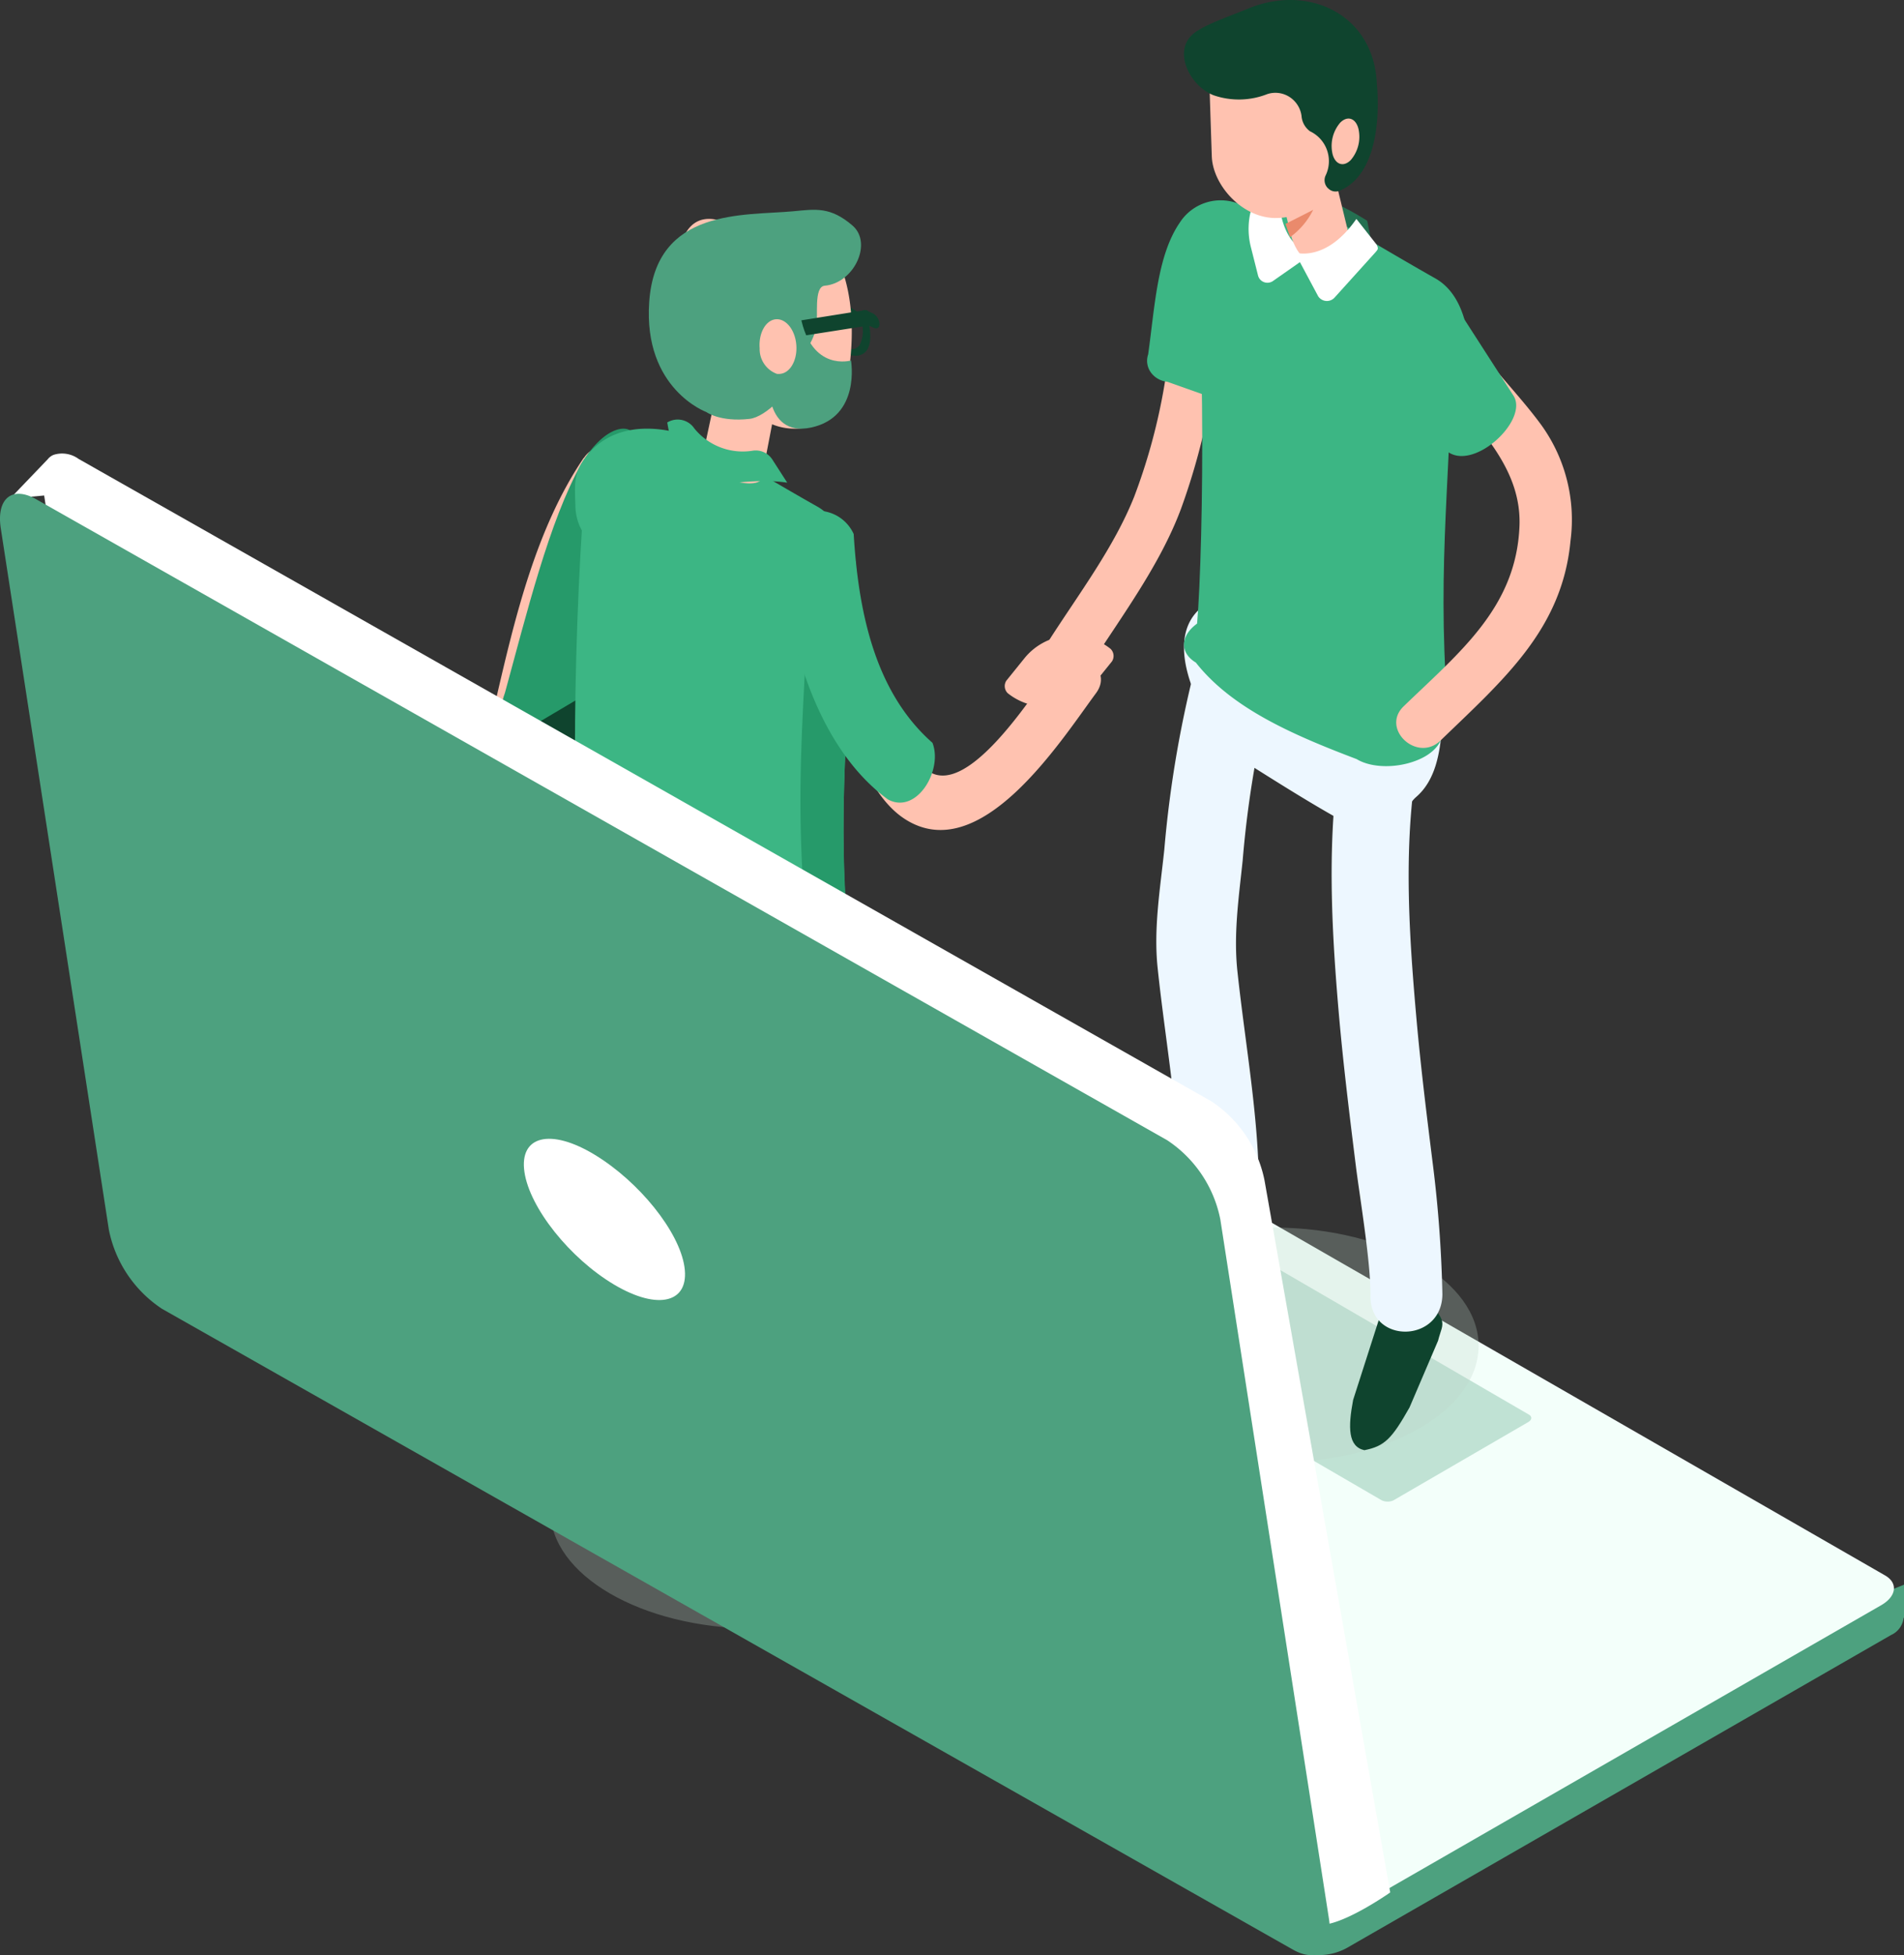 <svg xmlns="http://www.w3.org/2000/svg" width="189" height="194" viewBox="0 0 189 194"><rect x="0" y="0" width="189" height="194" fill="#333333" stroke="none"/><g transform="translate(0 0)"><path d="M174,66.578V63.244l-4.331,1.746-.929-2.13L60.408.505a5.722,5.722,0,0,0-5.12.209L8.627,27.528v-.751L0,30.269V33.76H0a1.643,1.643,0,0,0,.824.925L113.574,99.5a5.775,5.775,0,0,0,5.12-.209L172.72,68.236a2.113,2.113,0,0,0,1.245-1.746Z" transform="translate(15 94)" fill="#4da17f"/><path d="M113.634,99.477.877,34.643c-1.3-.751-1.14-2.078.368-2.934L55.239.715a5.721,5.721,0,0,1,5.121-.21L173.116,65.323c1.315.751,1.14,2.078-.368,2.951L118.719,99.338a5.774,5.774,0,0,1-5.085.14Z" transform="translate(14 91)" fill="#f3fffa"/><path d="M28.142,24.865.229,8.643c-.323-.18-.287-.523,0-.739L13.594.154a1.393,1.393,0,0,1,1.274,0L42.78,16.376c.323.2.287.523-.09.739L29.308,24.883a1.411,1.411,0,0,1-1.166-.018Z" transform="translate(109 124)" fill="#c0e2d4"/><g transform="translate(47)"><ellipse cx="11.657" cy="20.272" rx="11.657" ry="20.272" transform="translate(7.571 161.49) rotate(-89.69)" fill="rgba(190,211,202,0.27)"/><ellipse cx="11.657" cy="20.272" rx="11.657" ry="20.272" transform="translate(59.167 145.012) rotate(-89.69)" fill="rgba(190,211,202,0.27)"/><path d="M10.065.927,1.32,2.747.142,5.815c-.281,2.219-.266,3.4,1.178,4.571,1.213.987,3.69.225,4.979-.389l5.62-3.446c4.166-2.342,3.851-4.09,3.4-5.506h0C14.642-.51,12.727-.142,10.065.927Z" transform="translate(12.824 140.279)" fill="#0f442e"/><path d="M12.791,2.688,4.149,0,1.555,1.912C.186,3.541-.4,4.487.289,6.1.863,7.463,3.436,8.028,4.9,8.145l6.7-.085c4.86.108,5.454-1.412,5.782-2.773h0C17.584,3.7,15.693,3.079,12.791,2.688Z" transform="translate(28.395 148.425)" fill="#0f442e"/><path d="M3.158,3.476,11.273,0l4.234.13c.257,4.985-.222,4.3-2.054,5.227L6.566,7.6c-3.524.784-4.591.766-6.3-.3h0C-.617,6.038.777,4.842,3.158,3.476Z" transform="translate(61.37 121.274)" fill="#0f442e"/><path d="M.3,11.306l2.692-8.39L5.946,0c4.148,3.608,3.277,3.425,2.785,5.429L5.9,12.046c-1.752,3.1-2.46,3.844-4.483,4.244h0C-.2,15.935-.215,14.04.3,11.306Z" transform="translate(87.017 127.609)" fill="#0f442e"/><path d="M9.112,1.084C4.36,8.1,2.257,17.06.378,25.163a7.839,7.839,0,0,0-.085,4.5c1.589,5.694,3.388,11.018,4.072,16.955.345,2.993,5.206,3.027,4.856,0a77.435,77.435,0,0,0-3.5-16.22c-.34-.973-.709-1.976-1.1-2.949.355.9-.12,1.552.065.754.115-.487.22-1,.335-1.5C6.819,18.89,8.757,10.228,13.334,3.473c1.724-2.55-2.5-4.925-4.2-2.389Z" transform="translate(1.832 44.346)" fill="#ffc2b0"/><path d="M7.975,3.467C4.789,9.068,2.48,18.54.379,26.2c-.793,2.118-.292,4.032,1.036,3.947l4.435.62c1.1-.07,3.176-2.458,3.686-4.227L15.164,7.059c.917-3.173.238-5.9-1.561-6.31l-.411-.06C12.88-.49,10.378-.5,7.975,3.467Z" transform="translate(2.748 42.536)" fill="#269a6a"/><path d="M24.807,19.12,2.462,32.355a1.605,1.605,0,0,1-1.642,0A1.692,1.692,0,0,1,0,30.9V14.931a1.692,1.692,0,0,1,.821-1.459L23.16.241a1.605,1.605,0,0,1,1.658-.02,1.692,1.692,0,0,1,.828,1.474V17.66A1.691,1.691,0,0,1,24.807,19.12Z" transform="translate(0 61.542)" fill="#0f442e"/><path d="M5.5,2.24a7.253,7.253,0,0,1-2.75,5.468C1.229,8.722,0,7.913,0,5.9A7.255,7.255,0,0,1,2.745.434C4.262-.574,5.5.234,5.5,2.24Z" transform="translate(10.992 74.212)" fill="#fff"/><path d="M5.7,4.519l-1.795.7a3.18,3.18,0,0,1-2.114.062A2.624,2.624,0,0,1,.249,4.038h0A2.049,2.049,0,0,1,.177,2.227,2.554,2.554,0,0,1,1.626.907l1.8-.693A3.18,3.18,0,0,1,5.54.151,2.624,2.624,0,0,1,7.082,1.392h0A2.049,2.049,0,0,1,7.149,3.2,2.556,2.556,0,0,1,5.7,4.519Z" transform="translate(7.328 85.978)" fill="#ffc2b0"/><path d="M5.458,2.7l.037.942s.126,2.837-2.726,1.367S0,.005,0,.005,2.177-.246,5.458,2.7Z" transform="translate(26.563 26.246)" fill="#fff" opacity="0.46"/><path d="M3.5,5.759A5.879,5.879,0,0,1,.015,0s2.806-.166,7.2,3.262L7.328,4.37H7.295s.084,1.965-1.727,1.965A5,5,0,0,1,3.5,5.759Z" transform="translate(25.647 25.341)" fill="#513554"/><path d="M2.748,2.715.142,1.5,0,0,2.606,1.213l.142,1.5Z" transform="translate(31.143 28.056)" fill="#513554"/><path d="M1.3,1.763.681,1.5A1.32,1.32,0,0,1,0,.511H0C0,.106.2-.1.533.044l.615.264a1.342,1.342,0,0,1,.681,1h0C1.862,1.7,1.624,1.91,1.3,1.763Z" transform="translate(25.647 25.341)" fill="#513554"/><path d="M1.294,1.766.686,1.5A1.319,1.319,0,0,1,0,.506H0C-.036.11.2-.1.538.047l.616.264a1.3,1.3,0,0,1,.673.988h0C1.868,1.7,1.63,1.906,1.294,1.766Z" transform="translate(38.471 30.771)" fill="#0f442e"/><path d="M5.838,6.335a3.791,3.791,0,0,1-1.274-.269A6.855,6.855,0,0,1,.149,1.135H.116L0,0A12.434,12.434,0,0,1,7.1,2.734c.025.088.585,2.139-.142,3.1A1.317,1.317,0,0,1,5.838,6.335ZM.971.965h0l.138.861A5.109,5.109,0,0,0,4.42,5.494a2.86,2.86,0,0,0,.961.2,1.065,1.065,0,0,0,.883-.387A3.215,3.215,0,0,0,6.49,3.09,9.579,9.579,0,0,0,.971.965Z" transform="translate(32.059 28.961)" fill="#0f442e"/><path d="M.08,1.635h0a.671.671,0,0,1-.055-.481L.6.039c.05-.1.155,0,.237.128h0A.67.67,0,0,1,.891.649L.317,1.763C.285,1.859.18,1.8.08,1.635Z" transform="translate(34.807 29.866)" fill="#1c4591"/><path d="M.082,1.623h0a.666.666,0,0,1-.059-.478L.6.039c.05-.1.155,0,.233.135h0A.638.638,0,0,1,.89.652L.315,1.758C.265,1.87.16,1.79.082,1.623Z" transform="translate(27.479 26.246)" fill="#fcfeff"/><path d="M.2,4.579c3.2,9.437,3.5,19.55,3.2,29.415C3.181,41.345,2.02,48.756,2.2,56.107c.124,4.823,7.619,4.843,7.5,0-.189-7.555.992-15.169,1.215-22.724C11.2,23.1,10.775,12.4,7.447,2.587,5.9-1.963-1.343-.011.219,4.574Z" transform="translate(25.647 94.123)" fill="#247051"/><path d="M.14,4.584A102.12,102.12,0,0,1,3.364,23.042,49.336,49.336,0,0,1,3.8,33.869C2.966,41.236,1.5,48.739,1.55,56.16c.037,4.758,7.959,4.768,7.928,0-.058-7.533,1.452-15.14,2.281-22.619.419-3.764-.142-7.445-.524-11.209A110.522,110.522,0,0,0,7.8,2.616C6.447-1.971-1.2-.022.161,4.574Z" transform="translate(10.992 85.978)" fill="#247051"/><path d="M6.655,18.735h0c.709.768-2.33-2.953-1.418-2.461,1.889,1.112,12.514,8.127,14.727,8.161,2.669.044,1.114-2.461,3.1-4.2,1.884-1.644,2.33-4.317,2.532-6.773a4.16,4.16,0,0,0-.192-2.013,4.411,4.411,0,0,0-1.519-1.6C19.169,6.4,9.886-2.215,3.292.532-4.36,3.726,3.272,15.048,6.655,18.735Z" transform="translate(10.076 80.547)" fill="#247051"/><path d="M1.191,2.662C-.185,4.376-.026,5.438.044,7.783a5.257,5.257,0,0,0,3.95,4.894l23.3,6.328s1.337-8.688-3.257-11.285c-2.494-1.4-6.32-3.659-9.337-5.435C10.274-.33,4.369-1.305,1.191,2.662Z" transform="translate(10.076 42.536)" fill="#3cb684"/><path d="M.018,9.177,1.984,0,7.328,3.768,5.721,12.106C5.561,13.477-.37,12.294.018,9.177Z" transform="translate(22.899 35.296)" fill="#ffc2b0"/><path d="M5.6.758S.052-2.964,0,6.084a15.72,15.72,0,0,0,9.275,14.2c3.334,1.534,7.415-.427,7.6-3.559.794-4.571.8-8.844-.752-12.522.222-3.782-2.479-2.437-7.142-2.68Z" transform="translate(20.151 21.721)" fill="#ffc2b0"/><path d="M5.716,20.073S-.559,17.79.04,9.151C.685-.218,9.467.605,14.347.147c2.165-.2,3.666-.493,5.882,1.425,2.014,1.755.126,5.71-2.76,5.962-1.143.1-.619,3.121-.851,4.157-.413,1.844-1.581,2.747-2.014,4.532C14.2,17.909,11.653,20.562,10,20.749,7.065,21.079,5.716,20.073,5.716,20.073Z" transform="translate(17.403 20.816)" fill="#4da17f"/><path d="M.972,40.437C-.529,39.859-.159,14.182,1.177,0l26.3,12.559c-.135,12.057-1.65,21.6-.21,36.312Z" transform="translate(10.076 46.156)" fill="#3cb684"/><path d="M17.136,14.678C10.78,12.27,4.732,9.634,1.178,5.1-.567,4.057-.347,2.213,1.667,1h0A7.36,7.36,0,0,1,8.511.71L24.469,10.3c1.745,1.046,1.525,2.9-.489,4.1h0A7.446,7.446,0,0,1,17.136,14.678Z" transform="translate(10.992 83.263)" fill="#3cb684"/><path d="M21.983,2.015,17.691,0c-.173,11.487-1.594,20.714-.2,34.809h-.069a2.78,2.78,0,0,1-1.688,2.3h0A7.809,7.809,0,0,1,8.8,37.4,74.3,74.3,0,0,1,0,33.716c3.55,2.7,8.229,4.574,13.081,6.329a7.81,7.81,0,0,0,6.932-.284h0a2.77,2.77,0,0,0,1.688-2.3h.074C20.349,23.091,21.85,13.8,21.983,2.015Z" transform="translate(15.571 57.017)" fill="#269a6a"/><path d="M7.823,1.571.522,2.712C.262,2.751.031,2.44,0,2.015H0a1.1,1.1,0,0,1,.1-.576.435.435,0,0,1,.328-.269L7.723.007a.345.345,0,0,1,.353.162A.963.963,0,0,1,8.241.7h0c.029.427-.157.813-.418.867Z" transform="translate(31.143 30.771)" fill="#0f442e"/><path d="M11.908,6.261C5.688,5.33,1.485,9.229,0,.29H0A1.989,1.989,0,0,1,2.687.882a6.192,6.192,0,0,0,5.848,2.2,1.967,1.967,0,0,1,1.9.89Z" transform="translate(19.235 41.631)" fill="#3cb684"/><path d="M.01,2.431A43.764,43.764,0,0,0,3.375,17.265C4.9,20.72,6.481,25.665,9.8,27.843c7.5,4.914,15.485-7.675,19.027-12.469,1.918-2.605-2.365-5.122-4.263-2.553-2.03,2.71-9.41,14.59-13.226,9.473C7.278,16.817,5.476,9.116,4.948,2.431,4.689-.795-.249-.826.01,2.431Z" transform="translate(32.975 53.397)" fill="#ffc2b0"/><path d="M.077,4.443C1.546,16.79,5.465,24.639,10.9,28.636c2.854,1.569,5.5-2.9,4.433-5.61C9.923,18.255,8.024,10.807,7.514,2.308A3.926,3.926,0,0,0,2.866.148h0A3.644,3.644,0,0,0,.077,4.443Z" transform="translate(30.227 50.682)" fill="#3cb684"/><path d="M12.61,2.286A58.731,58.731,0,0,1,8.8,23.027C6.8,28.057,3.286,32.7.382,37.23c-1.652,2.585,2.495,4.961,4.142,2.391,3.131-4.869,6.849-9.859,8.9-15.332a65.614,65.614,0,0,0,3.974-22c.074-3.048-4.724-3.048-4.793,0Z" transform="translate(56.79 26.246)" fill="#ffc2b0"/><path d="M3.231,2.2C1,5.469.772,10.5.105,15.257A1.968,1.968,0,0,0,.364,17.03,2.273,2.273,0,0,0,2,17.968l5.485,1.94c1.141.092,2.2-2.183,2.38-3.279L11.851,4.567A3.842,3.842,0,0,0,8.908.24h0A4.826,4.826,0,0,0,3.231,2.2Z" transform="translate(66.866 19.911)" fill="#3cb684"/><path d="M11.908,8.145,0,5.419,1.727,0C5.313-.063,7.839,1,10.857,2.9Z" transform="translate(77.857 19.006)" fill="#247051"/><path d="M.007,6.09A6.1,6.1,0,0,1,6.1,0h0a.989.989,0,0,1,.882.882L6.972,3.732A6.1,6.1,0,0,1,.884,9.82h0A.989.989,0,0,1,0,8.938Z" transform="translate(57.788 72.599) rotate(-141.27)" fill="#ffc2b0"/><path d="M2.788,2.615C-.759,13.243-.252,25.054.69,36.05,1.131,41.183,1.765,46.3,2.4,51.408c.41,3.269,1.49,9.619,1.454,12.919-.051,4.83,7.094,4.685,7.139-.149a123.753,123.753,0,0,0-.932-12.784C9.446,46.474,8.833,41.555,8.4,36.616,7.475,26.088,6.791,14.789,10.171,4.6,11.691-.008,4.308-1.981,2.788,2.61Z" transform="translate(85.185 64.257)" fill="#edf7ff"/><path d="M4.137,2.648A111.808,111.808,0,0,0,.791,21.877c-.412,3.892-1.07,7.795-.663,11.7C.906,41.037,2.357,48.609,2.3,56.116c-.037,4.818,7.83,4.823,7.887,0,.052-7.4-1.357-14.856-2.14-22.21-.391-3.679.136-7.27.522-10.949A104,104,0,0,1,11.747,4.634C13.1-.016,5.484-2,4.142,2.653Z" transform="translate(67.782 62.447)" fill="#edf7ff"/><path d="M6.659,18.735h0c.709.768-2.33-2.953-1.423-2.461,1.894,1.112,12.52,8.127,14.733,8.161,2.669.044,1.114-2.461,3.1-4.2,1.889-1.644,2.335-4.317,2.532-6.773a4.159,4.159,0,0,0-.192-2.013,4.451,4.451,0,0,0-1.519-1.6C19.168,6.4,9.885-2.215,3.286.532-4.357,3.726,3.275,15.048,6.659,18.735Z" transform="translate(70.529 58.827)" fill="#edf7ff"/><path d="M1.19,2.661C-.187,4.38-.023,5.442.042,7.783a5.272,5.272,0,0,0,3.951,4.895l23.3,6.328s1.342-8.689-3.258-11.29C21.544,6.31,17.723,4.061,14.7,2.28,10.279-.327,4.372-1.307,1.19,2.661Z" transform="translate(71.445 19.911)" fill="#3cb684"/><path d="M0,40.442C.668,41.341,1.524,16.021.2,0L25.647,12.559c-.131,12.057-1.6,21.6-.2,36.312Z" transform="translate(71.445 23.531)" fill="#3cb684"/><path d="M17.136,14.686c-6.356-2.41-12.4-5.048-15.958-9.577C-.567,4.056-.347,2.211,1.667,1h0A7.385,7.385,0,0,1,8.511.707l15.958,9.577c1.745,1.047,1.525,2.9-.489,4.107h0C21.937,15.58,18.857,15.733,17.136,14.686Z" transform="translate(70.529 60.637)" fill="#3cb684"/><path d="M6.412,5.177S3.57,5.177,3.034.261L1.141,0C.882.2.336.064.083,1.7a7.353,7.353,0,0,0,.154,2.95L.942,7.443a.953.953,0,0,0,.59.642.967.967,0,0,0,.871-.1Z" transform="translate(76.941 19.911)" fill="#fff"/><path d="M1.672,3.677c3.134,6.563,10.875,11,10.561,18.681C11.9,30.4,6.333,34.817.736,40.219c-2.309,2.232,1.346,5.63,3.655,3.4C10.627,37.592,16.479,32.595,17.3,23.79a16.067,16.067,0,0,0-2.873-11.447c-2.772-3.8-6.252-6.815-8.295-11.091C4.79-1.568.332.872,1.672,3.677Z" transform="translate(91.597 29.866)" fill="#ffc2b0"/><path d="M.477,5.842,6.561,17.318c2.454,2.84,8.658-2.779,6.854-5.291L6.666,1.542a3.583,3.583,0,0,0-4.9-.955h0A4.044,4.044,0,0,0,.477,5.842Z" transform="translate(89.765 27.151)" fill="#3cb684"/><path d="M.183,6.767c-.278.23-.893,6.857,4.038,5.786S8.162,5.905,8.162,5.905s-3.918,1.15-5-4.338S.183,6.767.183,6.767Z" transform="translate(29.311 29.866)" fill="#4da17f"/><path d="M3.65,2.543c.122,1.5-.6,2.788-1.6,2.878a1.427,1.427,0,0,1-.327,0A2.615,2.615,0,0,1,.013,2.883c-.122-1.5.6-2.788,1.6-2.878S3.529,1.044,3.65,2.543Z" transform="translate(28.395 31.676)" fill="#ffc2b0"/><path d="M2.444,10.044,0,0,6.221,1.913l1.994,8.2C8.637,11.448,4.245,15.168,2.444,10.044Z" transform="translate(78.773 13.575)" fill="#ffc2b0"/><rect width="12.656" height="20.406" rx="6.328" transform="matrix(0.999, -0.033, 0.033, 0.999, 72.824, 1.457)" fill="#ffc2b0"/><path d="M8.272,9.336a7.7,7.7,0,0,1-5.334.117C.6,8.539-1.051,5.21.787,3.479,1.751,2.545,4.317,1.7,6.43.828c5.995-2.445,12.486.65,12.718,7.589,0,0,1,8.572-3.728,10.518a1.027,1.027,0,0,1-1.1-.235l-.039-.029a1.111,1.111,0,0,1-.231-1.242,3.275,3.275,0,0,0-1.538-4.4,2.06,2.06,0,0,1-.844-1.526,2.654,2.654,0,0,0-1.2-1.885A2.583,2.583,0,0,0,8.272,9.336Z" transform="translate(70.529)" fill="#0f442e"/><path d="M1.9,4.114c-.708.719-1.514.469-1.8-.554A3.557,3.557,0,0,1,.848.409c.708-.714,1.514-.469,1.8.554A3.551,3.551,0,0,1,1.9,4.114Z" transform="translate(85.185 11.765)" fill="#ffc2b0"/><path d="M0,1.4S2.738.024,2.748,0A7.343,7.343,0,0,1,.453,2.715Z" transform="translate(80.605 20.816)" fill="#ea8a6c"/><path d="M0,3.326S3.069,4.4,6.119,0l2,2.536c.179.39.2.433-.108.78L3.977,7.783a1.031,1.031,0,0,1-1.652-.111Z" transform="translate(81.521 21.721)" fill="#fff"/></g><path d="M124.525,72.142a12.29,12.29,0,0,0-5.286-7.866L6.8.536a2.774,2.774,0,0,0-2.485-.4h0a1.427,1.427,0,0,0-.581.439L0,4.469l3.383-.3,10.7,68.884a12.29,12.29,0,0,0,5.286,7.866L125.74,141.167l3.524,3.845.423.948c2.15.457,7.313-3.178,7.313-3.178Z" transform="translate(1 45)" fill="#fff"/><path d="M128.345,144.457,16.081,80.87a12.267,12.267,0,0,1-5.276-7.852L.079,3.436C-.379.474,1.2-.823,3.6.544l112.263,63.6A12.267,12.267,0,0,1,121.135,72l10.8,69.511C132.354,144.527,130.771,145.824,128.345,144.457Z" transform="translate(0 49)" fill="#4da17f"/><path d="M15.939,12.691c.54,3.571-2.584,4.387-6.968,1.785S.581,6.876.057,3.288s2.584-4.37,6.984-1.7S15.416,9.188,15.939,12.691Z" transform="translate(52 113)" fill="#fff"/></g></svg>
